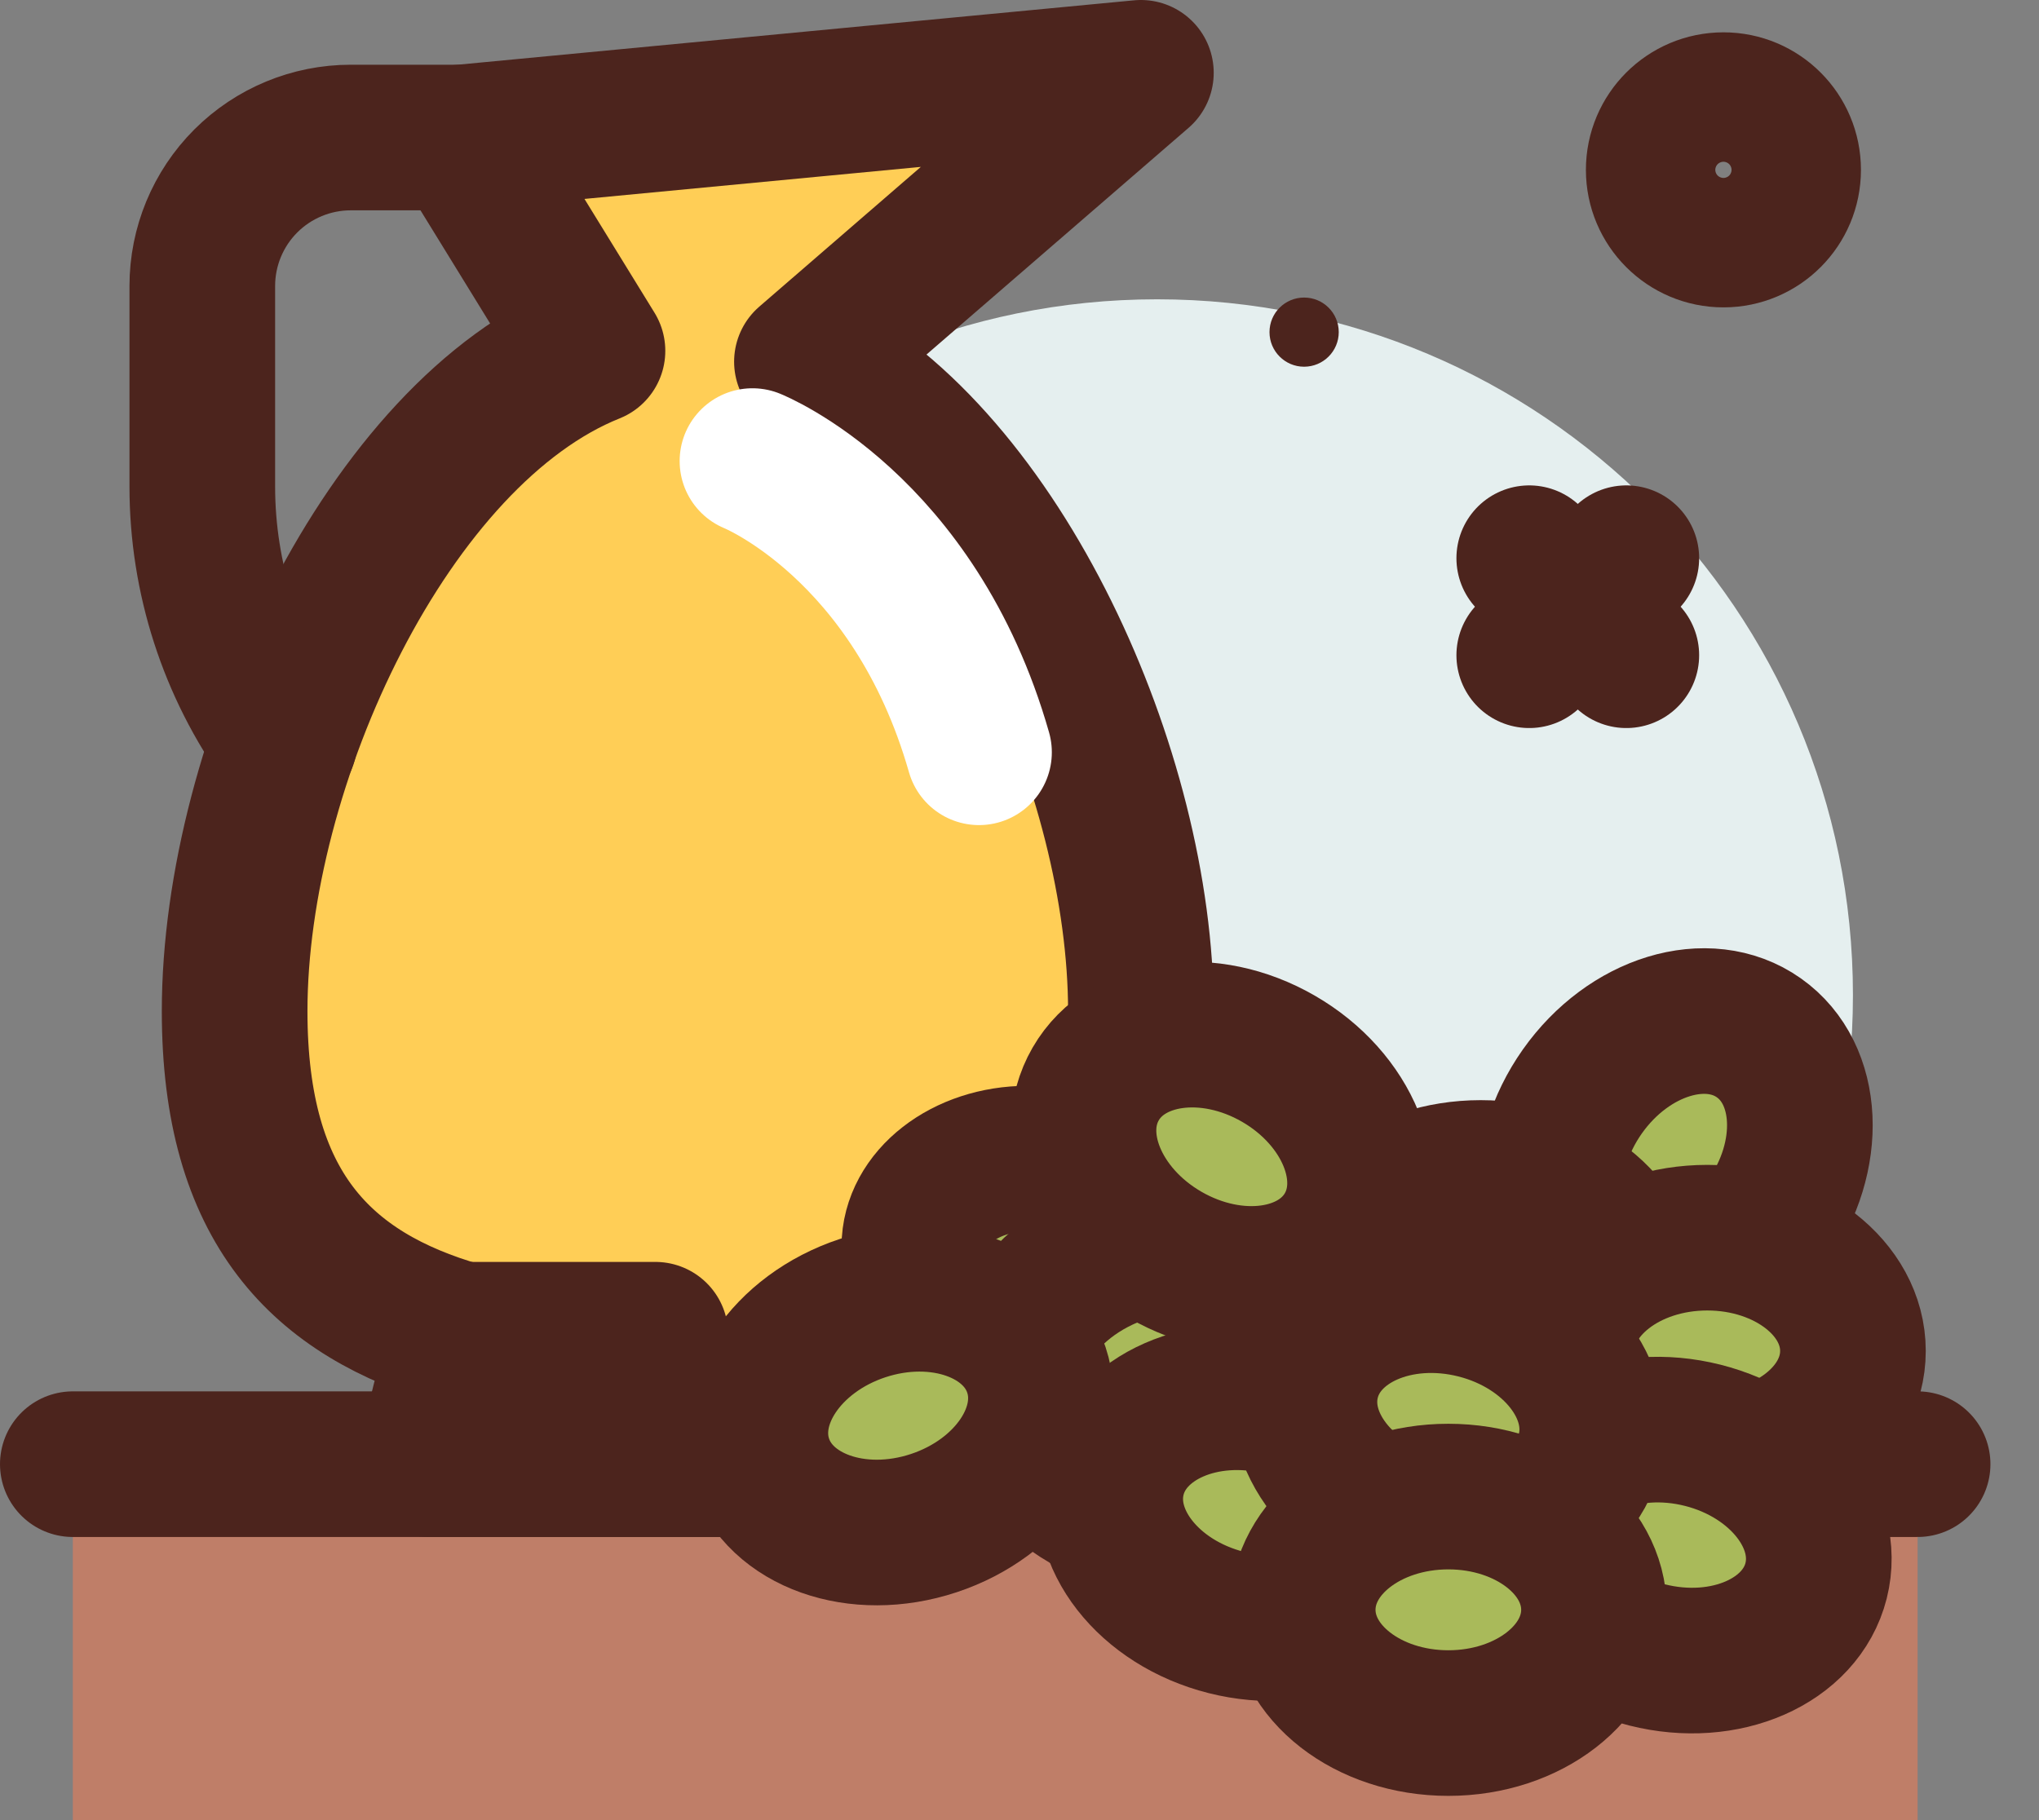 <svg width="28" height="25" viewBox="0 0 28 25" fill="none" xmlns="http://www.w3.org/2000/svg">
<rect x="0" y="0" width="28" height="25" fill="#808080" stroke="none"/>
<path d="M15.889 23.222C21.166 23.222 25.445 18.944 25.445 13.667C25.445 8.389 21.166 4.111 15.889 4.111C10.611 4.111 6.333 8.389 6.333 13.667C6.333 18.944 10.611 23.222 15.889 23.222Z" fill="#E5EFEF"/>
<path d="M23.667 3.222C24.158 3.222 24.555 2.824 24.555 2.333C24.555 1.842 24.158 1.444 23.667 1.444C23.176 1.444 22.778 1.842 22.778 2.333C22.778 2.824 23.176 3.222 23.667 3.222Z" stroke="#4C241D" stroke-width="2" stroke-linecap="round" stroke-linejoin="round"/>
<path d="M17.908 5.037C18.171 5.037 18.384 4.824 18.384 4.562C18.384 4.299 18.171 4.087 17.908 4.087C17.646 4.087 17.433 4.299 17.433 4.562C17.433 4.824 17.646 5.037 17.908 5.037Z" fill="#4C241D"/>
<path d="M21 7.667L22.333 9" stroke="#4C241D" stroke-width="2" stroke-linecap="round" stroke-linejoin="round"/>
<path d="M22.333 7.667L21 9" stroke="#4C241D" stroke-width="2" stroke-linecap="round" stroke-linejoin="round"/>
<path d="M1 25V20.111H26.333V25" fill="#BF7E68"/>
<path d="M1 20.111H26.333" stroke="#4C241D" stroke-width="2" stroke-linecap="round" stroke-linejoin="round"/>
<path d="M11.081 4.968L15.667 1L6.333 1.889L8.136 4.819C5.328 5.944 3.222 10.475 3.222 13.889C3.222 16.576 4.409 17.781 6.333 18.333L5.889 20.111H13L12.438 18.426C14.362 17.873 15.667 16.576 15.667 13.889C15.667 10.609 13.723 6.301 11.081 4.968Z" fill="#FFCE56" stroke="#4C241D" stroke-width="2" stroke-linecap="round" stroke-linejoin="round"/>
<path d="M6.333 1.889H4.816C4.276 1.889 3.757 2.104 3.375 2.486C2.993 2.868 2.778 3.387 2.778 3.928V6.683C2.778 7.939 3.172 9.162 3.906 10.181" stroke="#4C241D" stroke-width="2" stroke-linecap="round" stroke-linejoin="round"/>
<path d="M10.333 6.333C10.333 6.333 12.556 7.222 13.444 10.333" stroke="white" stroke-width="2" stroke-linecap="round" stroke-linejoin="round"/>
<path d="M6.333 18.333H9" stroke="#4C241D" stroke-width="2" stroke-linecap="round" stroke-linejoin="round"/>
<path d="M14.111 18.333C14.97 18.333 15.667 17.792 15.667 17.124C15.667 16.455 14.97 15.914 14.111 15.914C13.252 15.914 12.556 16.455 12.556 17.124C12.556 17.792 13.252 18.333 14.111 18.333Z" fill="#A9BA5A" stroke="#4C241D" stroke-width="2" stroke-linecap="round" stroke-linejoin="round"/>
<path d="M24.271 16.786C24.908 15.883 24.855 14.75 24.153 14.255C23.451 13.759 22.366 14.09 21.729 14.992C21.092 15.895 21.145 17.028 21.847 17.523C22.549 18.018 23.634 17.688 24.271 16.786Z" fill="#A9BA5A" stroke="#4C241D" stroke-width="2" stroke-linecap="round" stroke-linejoin="round"/>
<path d="M16.46 21C17.881 21 19.032 20.105 19.032 19C19.032 17.895 17.881 17 16.46 17C15.04 17 13.889 17.895 13.889 19C13.889 20.105 15.04 21 16.46 21Z" fill="#A9BA5A" stroke="#4C241D" stroke-width="2" stroke-linecap="round" stroke-linejoin="round"/>
<path d="M18.51 16.889C18.939 16.145 18.512 15.094 17.556 14.542C16.599 13.989 15.475 14.145 15.046 14.889C14.616 15.633 15.043 16.684 16 17.236C16.957 17.788 18.08 17.633 18.51 16.889Z" fill="#A9BA5A" stroke="#4C241D" stroke-width="2" stroke-linecap="round" stroke-linejoin="round"/>
<path d="M20.333 19.222C21.438 19.222 22.333 18.526 22.333 17.667C22.333 16.808 21.438 16.111 20.333 16.111C19.229 16.111 18.333 16.808 18.333 17.667C18.333 18.526 19.229 19.222 20.333 19.222Z" fill="#A9BA5A" stroke="#4C241D" stroke-width="2" stroke-linecap="round" stroke-linejoin="round"/>
<path d="M23.445 20.111C24.549 20.111 25.445 19.415 25.445 18.556C25.445 17.696 24.549 17 23.445 17C22.34 17 21.445 17.696 21.445 18.556C21.445 19.415 22.34 20.111 23.445 20.111Z" fill="#A9BA5A" stroke="#4C241D" stroke-width="2" stroke-linecap="round" stroke-linejoin="round"/>
<path d="M24.939 21.712C25.149 20.879 24.451 19.984 23.381 19.714C22.309 19.444 21.271 19.9 21.061 20.733C20.851 21.566 21.548 22.46 22.619 22.731C23.691 23.001 24.729 22.545 24.939 21.712Z" fill="#A9BA5A" stroke="#4C241D" stroke-width="2" stroke-linecap="round" stroke-linejoin="round"/>
<path d="M19.162 21.267C19.372 20.434 18.674 19.54 17.603 19.27C16.532 18.999 15.493 19.456 15.283 20.288C15.073 21.122 15.771 22.016 16.842 22.286C17.913 22.556 18.951 22.1 19.162 21.267Z" fill="#A9BA5A" stroke="#4C241D" stroke-width="2" stroke-linecap="round" stroke-linejoin="round"/>
<path d="M21.828 19.934C22.038 19.101 21.34 18.206 20.27 17.936C19.198 17.666 18.16 18.122 17.95 18.955C17.74 19.788 18.437 20.683 19.509 20.953C20.579 21.223 21.618 20.767 21.828 19.934Z" fill="#A9BA5A" stroke="#4C241D" stroke-width="2" stroke-linecap="round" stroke-linejoin="round"/>
<path d="M12.822 20.921C13.871 20.574 14.502 19.631 14.232 18.816C13.962 18 12.893 17.621 11.844 17.968C10.796 18.315 10.165 19.258 10.435 20.073C10.705 20.889 11.774 21.268 12.822 20.921Z" fill="#A9BA5A" stroke="#4C241D" stroke-width="2" stroke-linecap="round" stroke-linejoin="round"/>
<path d="M19.889 23.667C20.994 23.667 21.889 22.97 21.889 22.111C21.889 21.252 20.994 20.556 19.889 20.556C18.784 20.556 17.889 21.252 17.889 22.111C17.889 22.97 18.784 23.667 19.889 23.667Z" fill="#A9BA5A" stroke="#4C241D" stroke-width="2" stroke-linecap="round" stroke-linejoin="round"/>
</svg>
